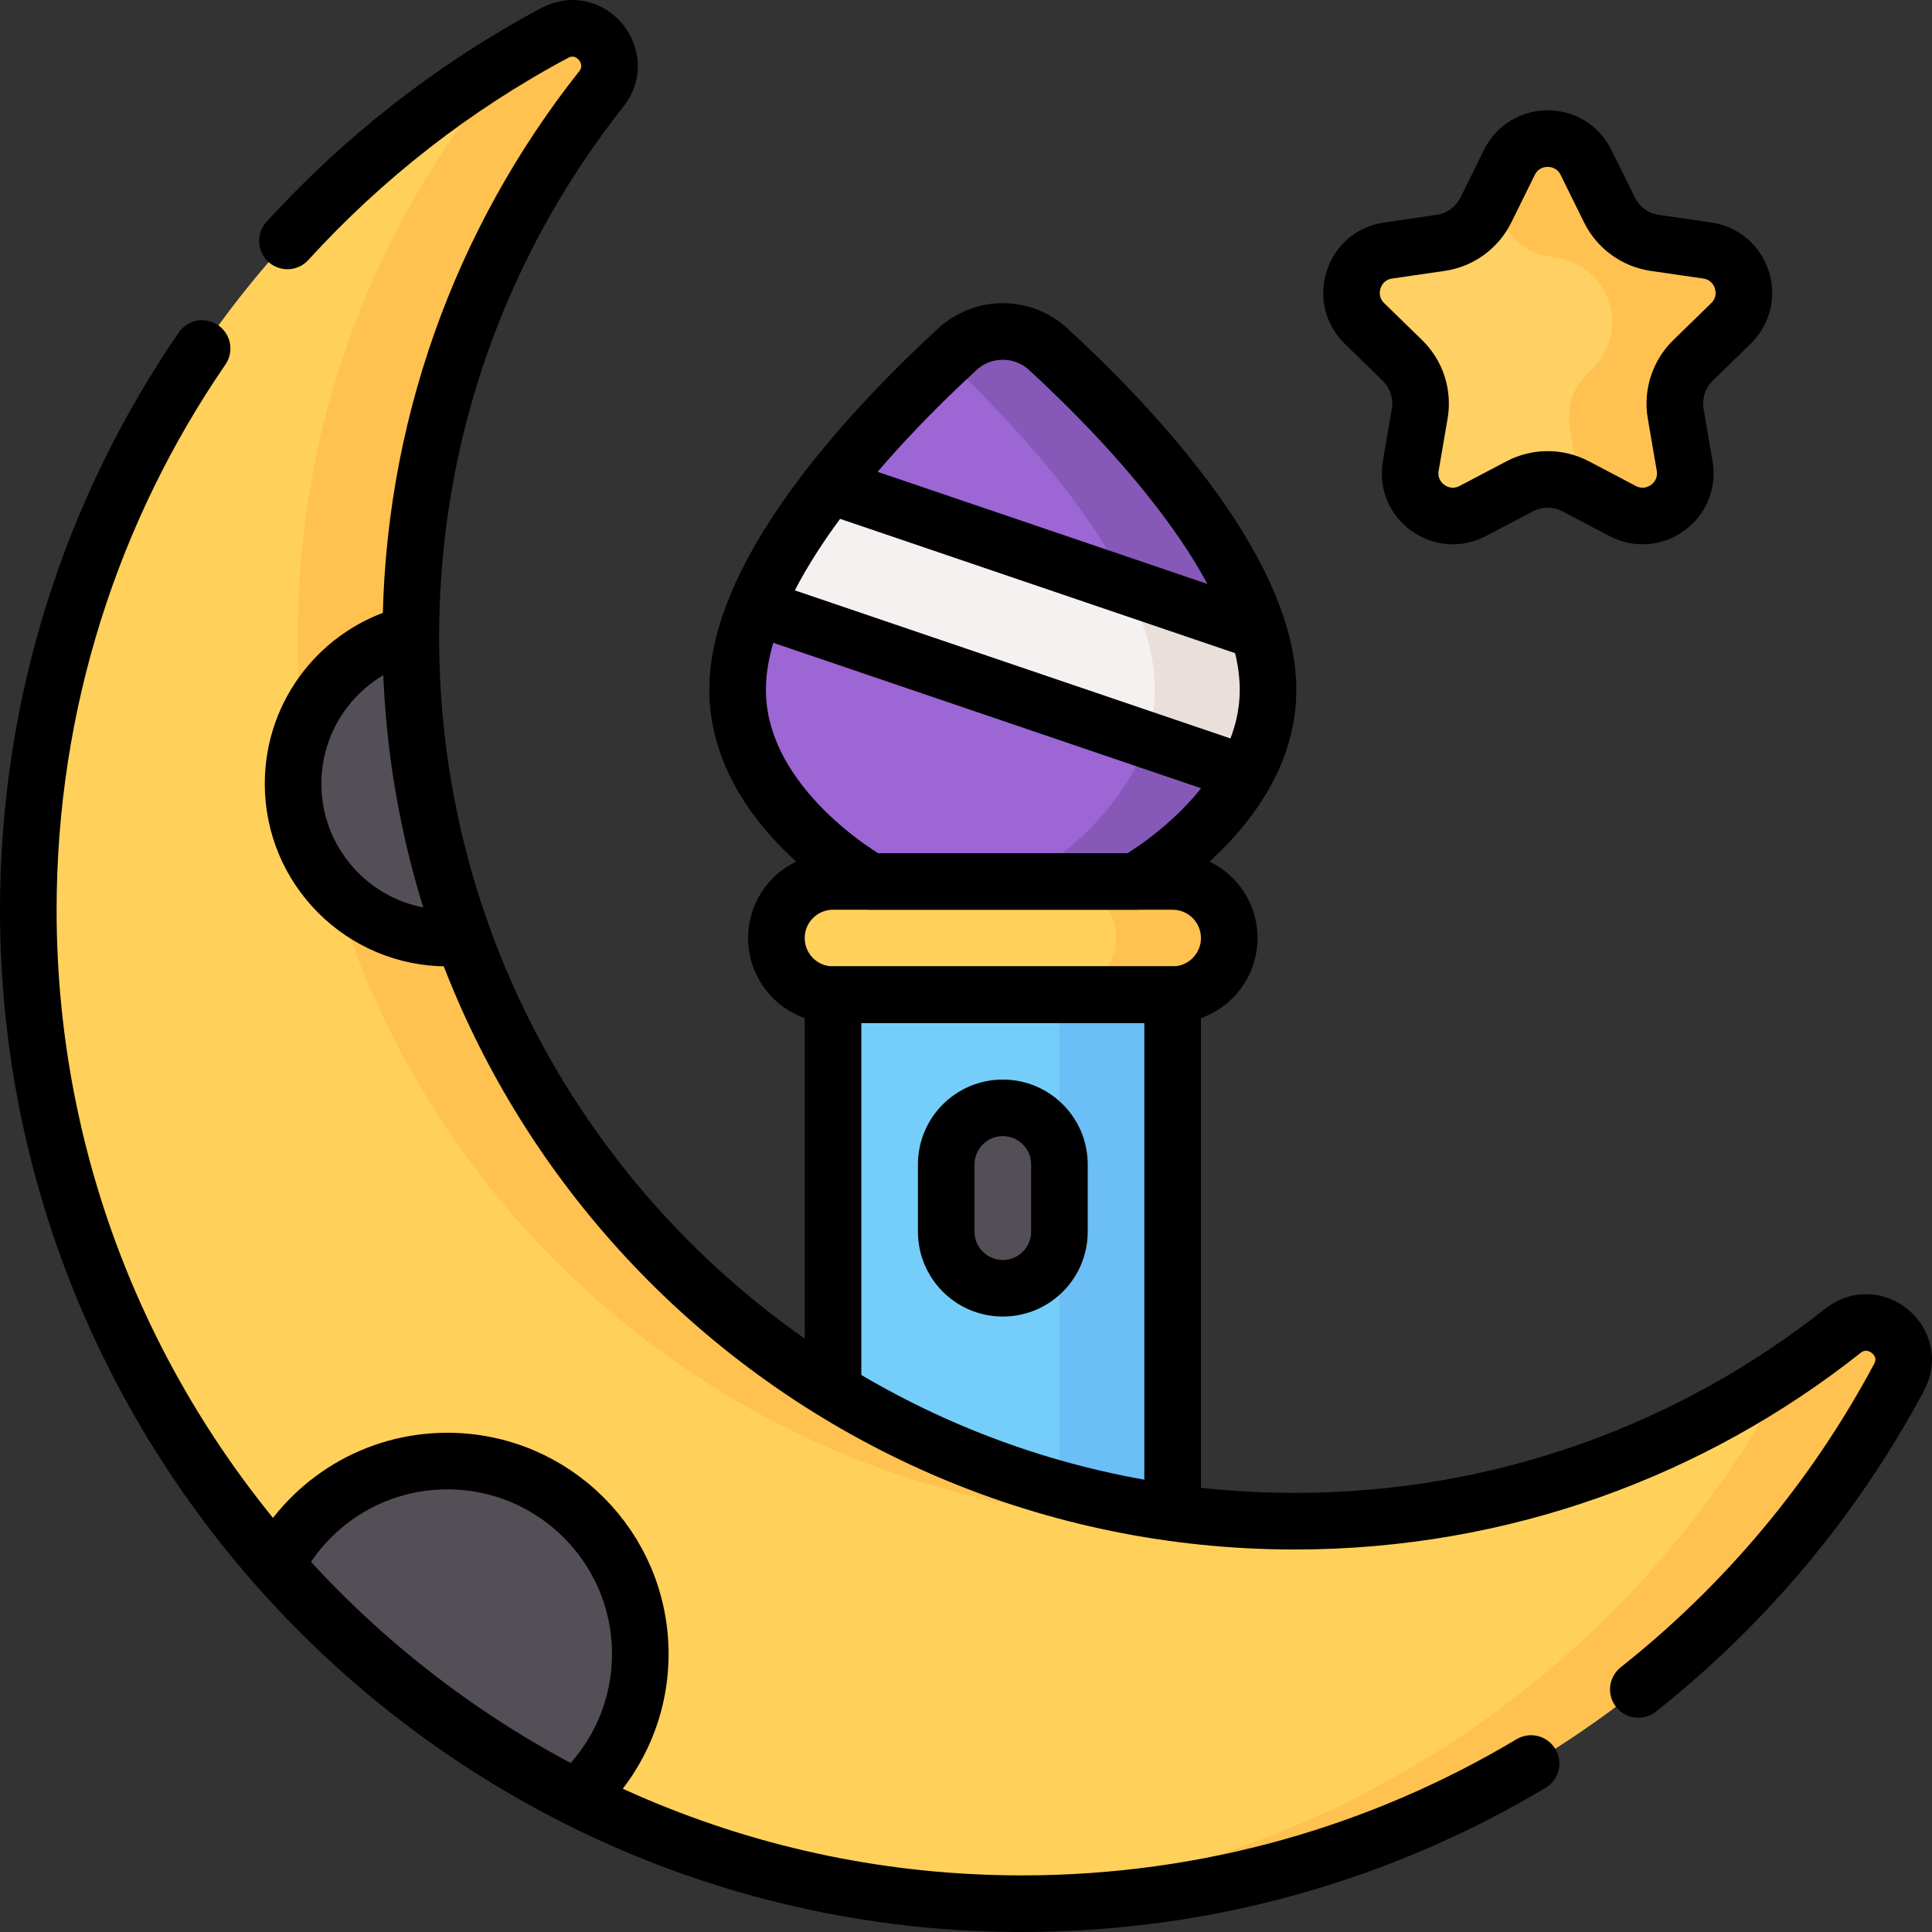 <svg version="1.1" id="Layer_1" xmlns="http://www.w3.org/2000/svg" xmlns:xlink="http://www.w3.org/1999/xlink" x="0px" y="0px" viewBox="0 0 512 512" style="enable-background:new 0 0 512 512;" xml:space="preserve">
<rect x="0" y="0" width="512" height="512" fill="#333333" stroke="none"/>
<g>
	<path style="fill:#9D66D5;" d="M336.045,182.786c0,31.31-35.14,50.81-35.14,50.81h-70.29c0,0-35.14-19.5-35.14-50.81&#10;&#9;&#9;c0-32.468,38.181-71.812,58.259-90.257c6.795-6.243,17.246-6.243,24.042-0.001C297.857,110.972,336.045,150.317,336.045,182.786z"/>
	<path style="fill:#8659B9;" d="M277.777,92.528c-6.796-6.242-17.247-6.242-24.042,0.001c-0.95,0.873-1.953,1.807-2.978,2.771&#10;&#9;&#9;c20.643,19.397,55.289,56.555,55.289,87.486c0,31.31-35.14,50.81-35.14,50.81h30c0,0,35.14-19.5,35.14-50.81&#10;&#9;&#9;C336.045,150.317,297.857,110.972,277.777,92.528z"/>
	<path style="fill:#FFD15B;" d="M220.76,233.596h90c8.284,0,15,6.716,15,15v0c0,8.284-6.716,15-15,15h-90c-8.284,0-15-6.716-15-15v0&#10;&#9;&#9;C205.76,240.311,212.476,233.596,220.76,233.596z"/>
	<path style="fill:#FFC250;" d="M310.76,233.596h-30c8.284,0,15,6.716,15,15s-6.716,15-15,15h30c8.284,0,15-6.716,15-15&#10;&#9;&#9;S319.044,233.596,310.76,233.596z"/>
	<rect x="220.76" y="263.596" style="fill:#75CEF9;" width="90" height="145.392"/>
	<rect x="280.76" y="263.596" style="fill:#6BBEF6;" width="30" height="145.392"/>
	<path style="fill:#544F57;" d="M250.76,326.4v-17.804c0-8.284,6.716-15,15-15l0,0c8.284,0,15,6.716,15,15V326.4&#10;&#9;&#9;c0,8.284-6.716,15-15,15l0,0C257.475,341.4,250.76,334.684,250.76,326.4z"/>
	<path style="fill:#F6F1F1;" d="M200.334,160.868l129.653,44.081c3.601-6.475,6.058-13.903,6.058-22.163&#10;&#9;&#9;c0-5.041-0.923-10.247-2.553-15.516l-113.561-38.609C211.971,138.871,204.817,149.909,200.334,160.868z"/>
	<path style="fill:#EADFDA;" d="M306.045,182.786c0,4.708-0.806,9.143-2.156,13.29l26.097,8.873&#10;&#9;&#9;c3.601-6.475,6.058-13.903,6.058-22.163c0-5.041-0.923-10.247-2.553-15.516l-34.726-11.807&#10;&#9;&#9;C303.243,164.707,306.045,173.997,306.045,182.786z"/>
	<path style="fill:#FFD15B;" d="M503.272,364.992c-44.292,82.985-131.719,139.47-232.35,139.508&#10;&#9;&#9;C125.87,504.555,7.5,386.231,7.5,241.179c0-100.664,56.493-188.141,139.506-232.45c9.432-5.035,18.953,6.498,12.319,14.882&#10;&#9;&#9;c-31.595,39.925-50.456,90.385-50.457,145.251c-0.001,129.311,104.961,234.273,234.271,234.271&#10;&#9;&#9;c54.867-0.001,105.327-18.863,145.251-50.458C496.774,346.04,508.306,355.56,503.272,364.992z"/>
	<g>
		<path style="fill:#FFC250;" d="M129.324,23.61C97.73,63.535,78.868,113.995,78.867,168.861&#10;&#9;&#9;&#9;c-0.001,129.311,104.961,234.273,234.271,234.271c5.086,0,10.134-0.164,15.139-0.483&#10;&#9;&#9;&#9;c-122.394-7.676-219.412-109.47-219.411-233.788c0-54.866,18.862-105.326,50.457-145.251c6.635-8.384-2.887-19.916-12.319-14.882&#10;&#9;&#9;&#9;c-5.269,2.812-10.43,5.8-15.477,8.953C131.49,19.667,130.821,21.718,129.324,23.61z"/>
		<path style="fill:#FFC250;" d="M488.39,352.674c-4.641,3.672-9.429,7.165-14.344,10.483c-0.193,0.609-0.447,1.222-0.774,1.835&#10;&#9;&#9;&#9;c-42.075,78.832-123.078,133.743-217.346,139.075c4.965,0.279,9.963,0.435,14.997,0.433&#10;&#9;&#9;&#9;c100.63-0.038,188.058-56.522,232.35-139.508C508.306,355.56,496.774,346.04,488.39,352.674z"/>
	</g>
	<path style="fill:#544F57;" d="M122.73,248.39c-1.37,0.14-2.76,0.21-4.17,0.21c-22.58,0-40.89-18.31-40.89-40.9&#10;&#9;&#9;c0-19.25,13.29-35.39,31.2-39.74v0.9C108.87,196.78,113.76,223.56,122.73,248.39z"/>
	<path style="fill:#544F57;" d="M169.68,438.31c0,15.12-6.57,28.71-17.01,38.08c-30.31-15.3-57.29-36.3-79.51-61.58&#10;&#9;&#9;c8.51-16.4,25.64-27.61,45.4-27.61C146.79,387.2,169.68,410.09,169.68,438.31z"/>
	<path style="fill:#FFD064;" d="M420.312,43.043l6.213,12.589c2.327,4.715,6.825,7.983,12.029,8.739l13.893,2.019&#10;&#9;&#9;c9.29,1.35,12.999,12.766,6.277,19.318l-10.053,9.799c-3.765,3.67-5.483,8.958-4.594,14.14l2.373,13.837&#10;&#9;&#9;c1.587,9.252-8.124,16.308-16.433,11.939l-12.426-6.533c-4.654-2.447-10.214-2.447-14.868,0l-12.426,6.533&#10;&#9;&#9;c-8.309,4.368-18.02-2.687-16.433-11.939l2.373-13.837c0.889-5.182-0.829-10.47-4.594-14.14l-10.053-9.799&#10;&#9;&#9;c-6.722-6.552-3.013-17.969,6.277-19.318l13.893-2.019c5.203-0.756,9.702-4.024,12.029-8.739L400,43.043&#10;&#9;&#9;C404.154,34.625,416.158,34.625,420.312,43.043z"/>
	<g>
		<path style="fill:#FFC250;" d="M452.446,66.39l-13.893-2.019c-5.203-0.756-9.702-4.024-12.029-8.739l-6.213-12.589&#10;&#9;&#9;&#9;c-4.154-8.418-16.158-8.418-20.313,0l-4.767,9.658l3.211,6.507c2.327,4.715,6.825,7.983,12.029,8.739l1.94,0.282&#10;&#9;&#9;&#9;c14.179,2.06,19.84,19.485,9.581,29.486l-1.404,1.369c-3.765,3.67-5.483,8.958-4.594,14.14l2.373,13.836&#10;&#9;&#9;&#9;c0.136,0.793,0.183,1.569,0.161,2.324l11.486,6.039c8.309,4.368,18.02-2.687,16.433-11.939l-2.373-13.836&#10;&#9;&#9;&#9;c-0.889-5.182,0.829-10.47,4.594-14.14l10.053-9.799C465.445,79.156,461.736,67.74,452.446,66.39z"/>
	</g>
	<g>
		<path style="fill:none;stroke:#000000;stroke-width:15;stroke-linecap:round;stroke-linejoin:round;stroke-miterlimit:10;" d="&#10;&#9;&#9;&#9;M336.045,182.786c0,31.31-35.14,50.81-35.14,50.81h-70.29c0,0-35.14-19.5-35.14-50.81c0-32.468,38.181-71.812,58.259-90.257&#10;&#9;&#9;&#9;c6.795-6.243,17.246-6.243,24.042-0.001C297.857,110.972,336.045,150.317,336.045,182.786z"/>
		<path style="fill:none;stroke:#000000;stroke-width:15;stroke-linecap:round;stroke-linejoin:round;stroke-miterlimit:10;" d="&#10;&#9;&#9;&#9;M220.76,233.596h90c8.284,0,15,6.716,15,15v0c0,8.284-6.716,15-15,15h-90c-8.284,0-15-6.716-15-15v0&#10;&#9;&#9;&#9;C205.76,240.311,212.476,233.596,220.76,233.596z"/>
		
			<polyline style="fill:none;stroke:#000000;stroke-width:15;stroke-linecap:round;stroke-linejoin:round;stroke-miterlimit:10;" points="&#10;&#9;&#9;&#9;220.76,367.889 220.76,263.596 310.76,263.596 310.76,399.778 &#9;&#9;"/>
		<path style="fill:none;stroke:#000000;stroke-width:15;stroke-linecap:round;stroke-linejoin:round;stroke-miterlimit:10;" d="&#10;&#9;&#9;&#9;M250.76,326.4v-17.804c0-8.284,6.716-15,15-15l0,0c8.284,0,15,6.716,15,15V326.4c0,8.284-6.716,15-15,15l0,0&#10;&#9;&#9;&#9;C257.475,341.4,250.76,334.684,250.76,326.4z"/>
		
			<line style="fill:none;stroke:#000000;stroke-width:15;stroke-linecap:round;stroke-linejoin:round;stroke-miterlimit:10;" x1="331.896" y1="166.728" x2="221.442" y2="129.174"/>
		
			<line style="fill:none;stroke:#000000;stroke-width:15;stroke-linecap:round;stroke-linejoin:round;stroke-miterlimit:10;" x1="201.92" y1="161.407" x2="327.968" y2="204.262"/>
		<path style="fill:none;stroke:#000000;stroke-width:15;stroke-linecap:round;stroke-linejoin:round;stroke-miterlimit:10;" d="&#10;&#9;&#9;&#9;M420.312,43.043l6.213,12.589c2.327,4.715,6.825,7.983,12.029,8.739l13.893,2.019c9.29,1.35,12.999,12.766,6.277,19.318&#10;&#9;&#9;&#9;l-10.053,9.799c-3.765,3.67-5.483,8.958-4.594,14.14l2.373,13.837c1.587,9.252-8.124,16.308-16.433,11.939l-12.426-6.533&#10;&#9;&#9;&#9;c-4.654-2.447-10.214-2.447-14.868,0l-12.426,6.533c-8.309,4.368-18.02-2.687-16.433-11.939l2.373-13.837&#10;&#9;&#9;&#9;c0.889-5.182-0.829-10.47-4.594-14.14l-10.053-9.799c-6.722-6.552-3.013-17.969,6.277-19.318l13.893-2.019&#10;&#9;&#9;&#9;c5.203-0.756,9.702-4.024,12.029-8.739L400,43.043C404.154,34.625,416.158,34.625,420.312,43.043z"/>
		<path style="fill:none;stroke:#000000;stroke-width:15;stroke-linecap:round;stroke-linejoin:round;stroke-miterlimit:10;" d="&#10;&#9;&#9;&#9;M76.166,63.847c20.209-22.17,44.154-40.875,70.84-55.119c9.432-5.035,18.953,6.498,12.319,14.882&#10;&#9;&#9;&#9;c-31.595,39.925-50.456,90.385-50.457,145.251c-0.001,129.311,104.961,234.273,234.271,234.271&#10;&#9;&#9;&#9;c54.867-0.001,105.327-18.863,145.251-50.458c8.384-6.635,19.916,2.886,14.882,12.318c-17.147,32.126-40.759,60.281-69.099,82.727&#10;&#9;&#9;&#9;"/>
		<path style="fill:none;stroke:#000000;stroke-width:15;stroke-linecap:round;stroke-linejoin:round;stroke-miterlimit:10;" d="&#10;&#9;&#9;&#9;M405.745,467.352c-39.431,23.574-85.544,37.129-134.823,37.148C125.87,504.555,7.5,386.231,7.5,241.179&#10;&#9;&#9;&#9;c0-55.223,17.002-106.478,46.057-148.815"/>
		<path style="fill:none;stroke:#000000;stroke-width:15;stroke-linecap:round;stroke-linejoin:round;stroke-miterlimit:10;" d="&#10;&#9;&#9;&#9;M121.493,248.497c-0.968,0.069-1.945,0.103-2.933,0.103c-22.58,0-40.89-18.31-40.89-40.9c0-18.97,12.906-34.92,30.422-39.543"/>
		<path style="fill:none;stroke:#000000;stroke-width:15;stroke-linecap:round;stroke-linejoin:round;stroke-miterlimit:10;" d="&#10;&#9;&#9;&#9;M73.865,413.499c8.728-15.683,25.466-26.299,44.695-26.299c28.23,0,51.12,22.89,51.12,51.11c0,14.492-6.036,27.579-15.73,36.891"/>
	</g>
</g>
<g>
</g>
<g>
</g>
<g>
</g>
<g>
</g>
<g>
</g>
<g>
</g>
<g>
</g>
<g>
</g>
<g>
</g>
<g>
</g>
<g>
</g>
<g>
</g>
<g>
</g>
<g>
</g>
<g>
</g>
</svg>